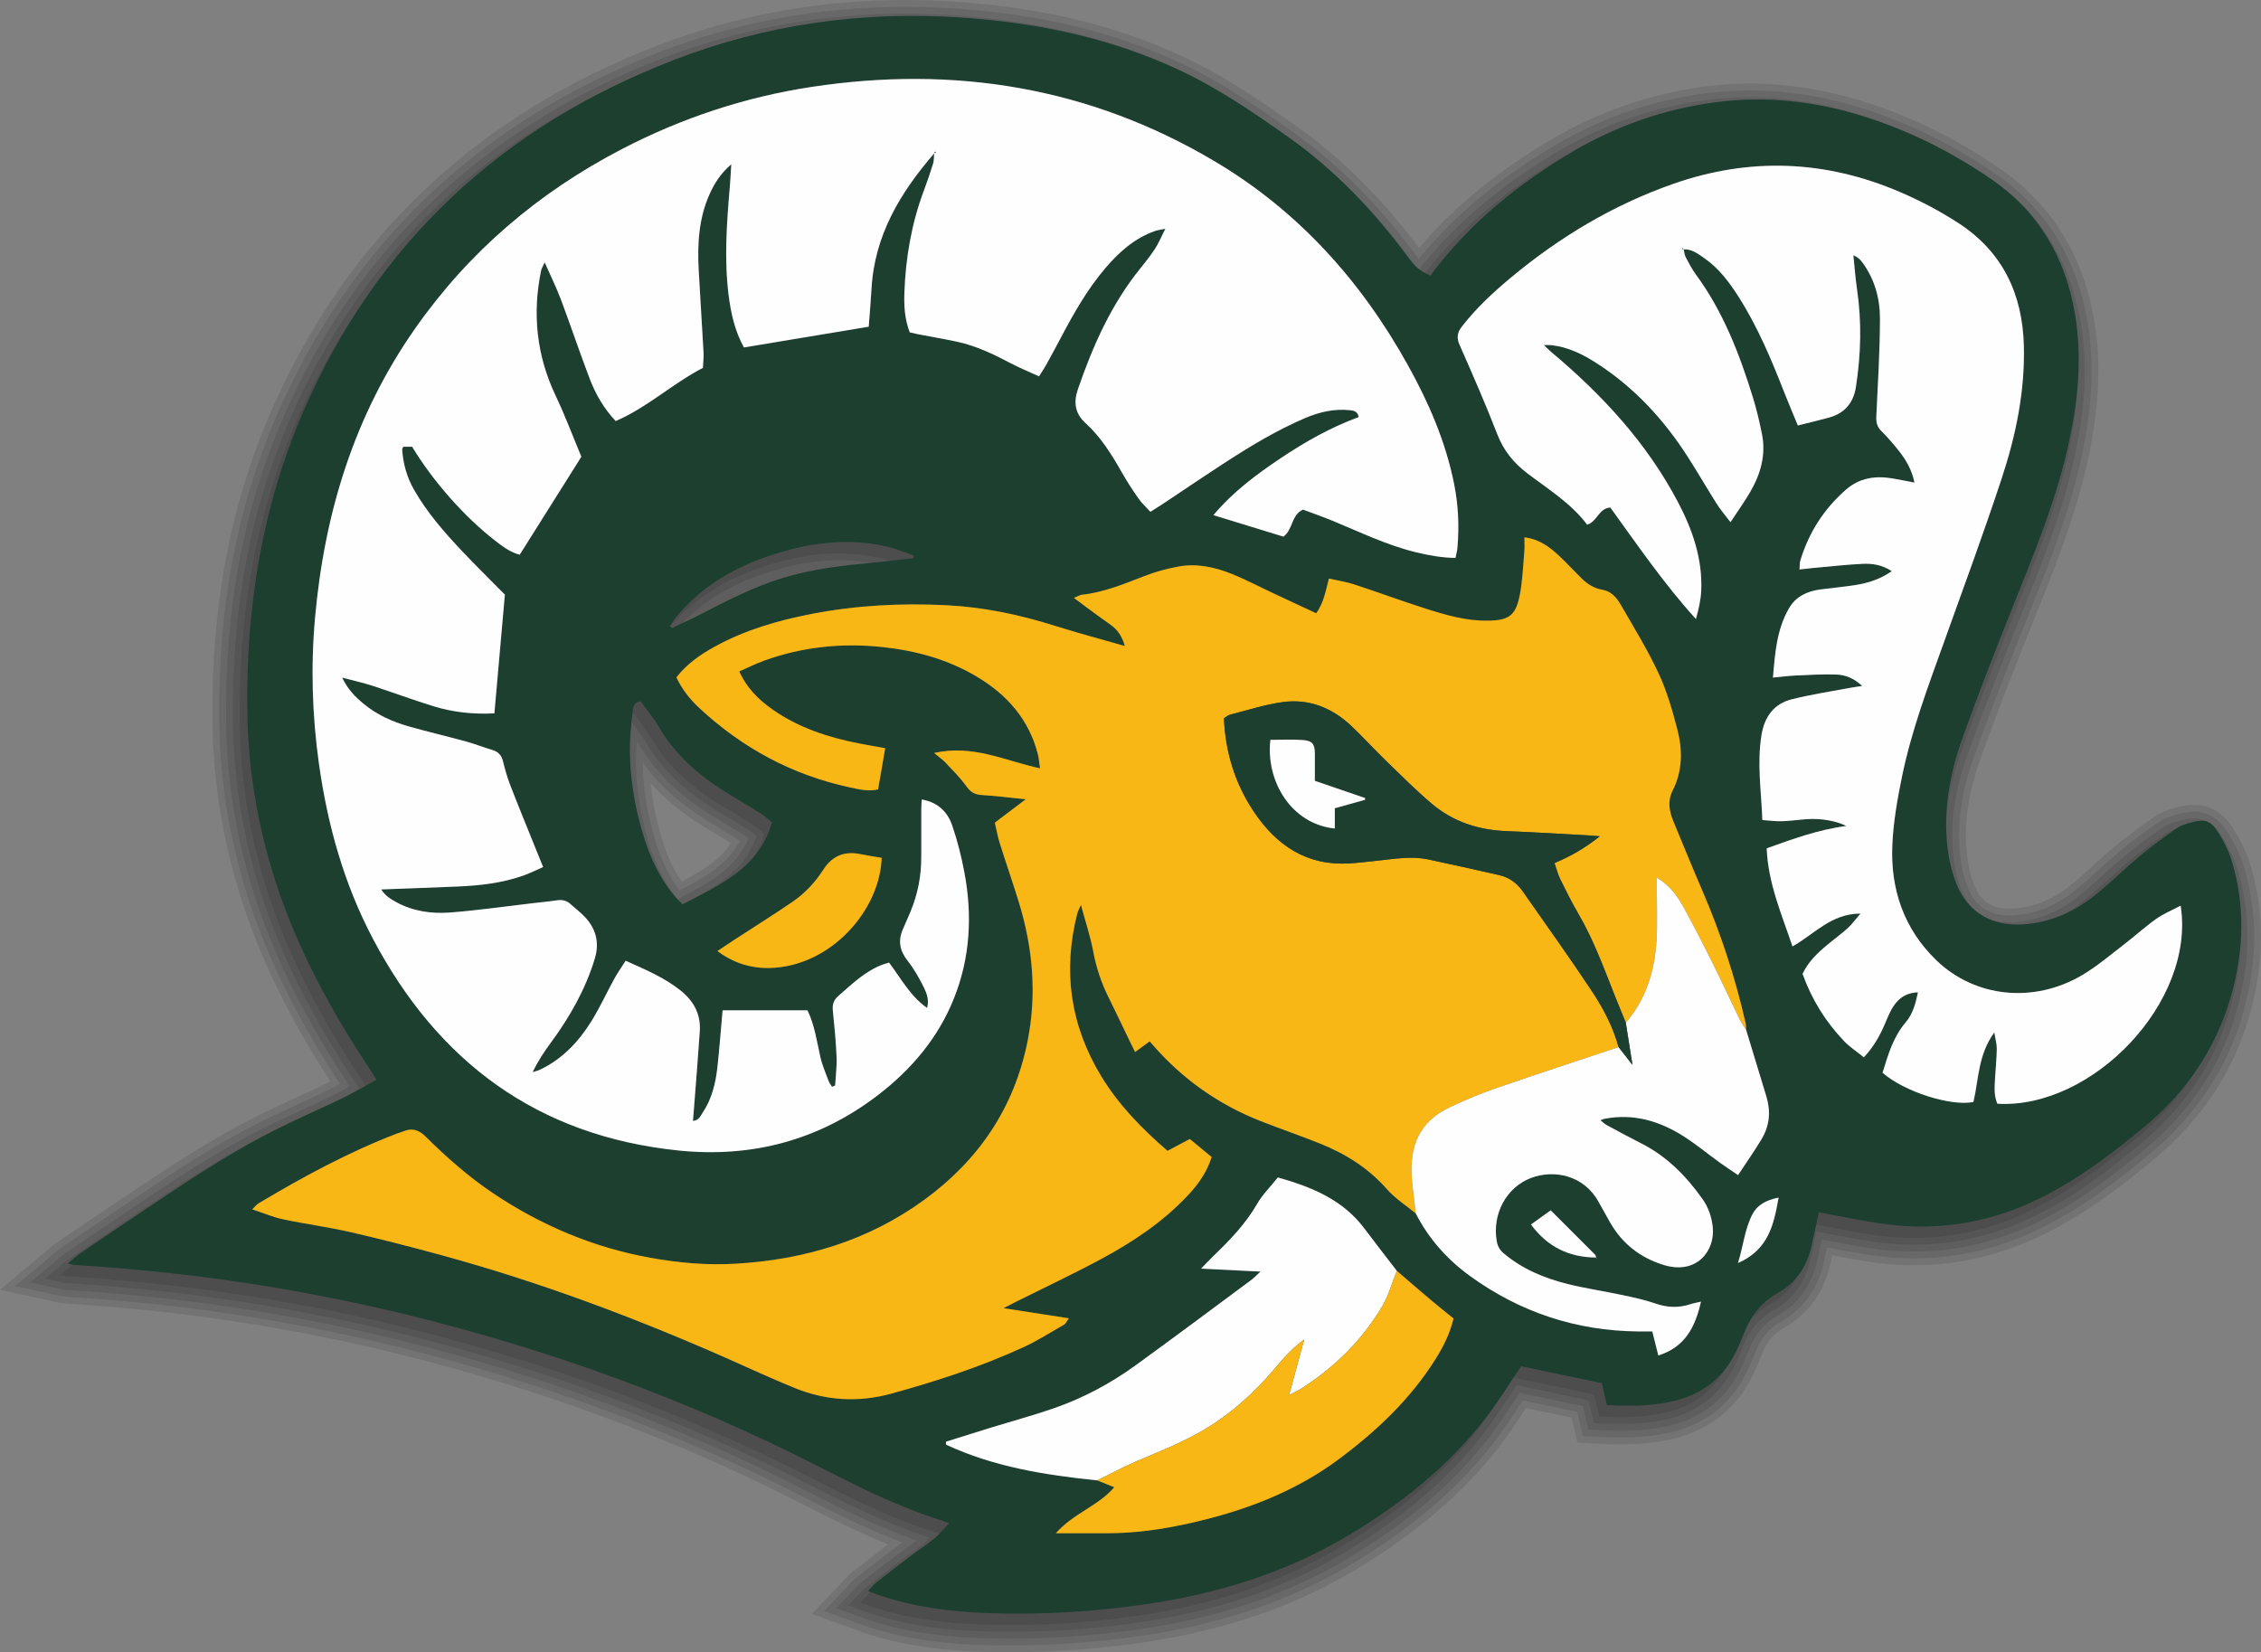 <?xml version="1.0" encoding="utf-8"?>
<!-- Generator: Adobe Illustrator 16.0.0, SVG Export Plug-In . SVG Version: 6.00 Build 0)  -->
<!DOCTYPE svg PUBLIC "-//W3C//DTD SVG 1.1//EN" "http://www.w3.org/Graphics/SVG/1.1/DTD/svg11.dtd">
<svg version="1.1" xmlns="http://www.w3.org/2000/svg" xmlns:xlink="http://www.w3.org/1999/xlink" x="0px" y="0px"
	 width="596.888px" height="436.271px" viewBox="0 0 596.888 436.271" enable-background="new 0 0 596.888 436.271"
	 xml:space="preserve">
<rect x="0" y="0" width="596.888" height="436.271" fill="#808080" stroke="none"/>
<g id="Layer_1">
	<path opacity="0.1" fill-rule="evenodd" clip-rule="evenodd" d="M266.825,436.271c-2.894,0-5.81-0.054-8.667-0.161
		c-11.663-0.438-21.228-2.022-30.103-4.984c-0.685-0.23-1.356-0.478-2.181-0.785l-11.537-4.226l7.619-7.955
		c0.195-0.204,0.377-0.406,0.551-0.598c0.758-0.844,1.507-1.678,2.52-2.478c2.724-2.154,5.654-4.414,9.223-7.11
		c0.084-0.063,0.168-0.127,0.252-0.19c-8.044-3.228-15.656-7.042-23.37-10.987c-33.142-16.952-69.186-30.27-107.13-39.586
		c-15.563-3.82-31.84-6.923-48.38-9.223c-12.052-1.676-24.724-2.929-38.74-3.831c-0.803-0.052-1.406-0.198-1.892-0.316
		c-0.226-0.054-0.398-0.096-0.621-0.144L0,340.561l11.277-9.425c0.349-0.292,0.669-0.572,0.973-0.838
		c0.833-0.732,1.778-1.563,2.862-2.301c6.972-4.733,13.864-9.358,20.327-13.689c10.161-6.811,21.063-13.949,32.795-19.794
		c3.243-1.616,6.51-3.118,9.668-4.569c2.562-1.177,5.163-2.373,7.699-3.604c0.491-0.238,1.01-0.501,1.577-0.8
		c-10.727-16.696-18.087-31.679-23.108-47.014c-5.081-15.524-7.767-31.524-7.981-47.556c-0.413-30.426,4.594-57.239,15.305-81.972
		c19.85-45.843,54.201-78.461,102.099-96.95C194.201,4.053,216.201,0,238.88,0c4.135,0,8.36,0.135,12.558,0.403
		c23.082,1.473,42.934,6.206,60.689,14.47c10.992,5.117,20.827,11.854,29.958,18.316c11.994,8.488,22.646,19.051,32.538,32.267
		c9.222-10.843,20.723-20.255,35.089-28.725c12.312-7.259,25.763-11.913,39.98-13.835c4.061-0.55,8.203-0.828,12.314-0.828
		c9.764,0,19.784,1.577,29.783,4.688c12.583,3.915,24.744,9.884,36.144,17.743c13.568,9.353,21.95,22.816,24.912,40.013
		c2.01,11.65,1.328,24.064-2.145,39.067c-3.17,13.685-8.359,26.621-13.378,39.13l-1.09,2.717
		c-4.191,10.471-9.07,22.835-13.467,35.141c-3.272,9.153-4.409,17.466-3.478,25.417c0.34,2.908,1.029,5.669,1.994,7.986
		c1.674,4.018,4.68,5.972,9.189,5.972c0.303,0,0.609-0.01,0.919-0.029c5.628-0.337,10.763-2.48,15.699-6.552
		c1.855-1.529,3.72-3.219,5.522-4.854c1.846-1.673,3.751-3.401,5.745-5.061c3.493-2.906,7.063-5.474,10.094-7.603
		c2.043-1.434,4.184-2.096,6.03-2.604c1.81-0.498,3.308-0.73,4.716-0.73c6.406,0,9.485,4.862,10.496,6.46
		c1.909,3.016,3.326,5.98,4.215,8.809c4.029,12.808,3.971,26.52-0.176,40.753c-4.237,14.543-12.587,27.108-24.817,37.348
		c-7.757,6.497-17.207,13.907-28.483,19.613c-11.239,5.691-23.074,8.577-35.175,8.577c-3.443,0-6.957-0.234-10.443-0.698
		c-3.777-0.501-7.489-1.192-11.097-1.888c-0.182,0.824-0.368,1.651-0.559,2.477c-1.739,7.474-5.856,13.082-12.238,16.668
		c-2.693,1.515-4.607,3.844-5.852,7.119c-0.66,1.742-1.437,3.522-2.373,5.444c-4.649,9.543-12.662,15.366-23.815,17.306
		c-3.407,0.592-7.023,0.88-11.055,0.88c-1.844,0-3.809-0.058-6.007-0.179l-5.397-0.297l-1.527-6.58l-12.037-2.527l-0.31,0.469
		c-2.186,3.319-4.242,6.442-6.638,9.549c-9.526,12.356-21.975,23.044-38.056,32.674c-16.514,9.887-35.141,16.209-56.946,19.326
		C289.503,435.444,278.035,436.271,266.825,436.271z M171.763,206.806c0.351,3.697,1.034,7.486,2.063,11.46
		c1.577,6.087,3.536,10.748,6.117,14.518c5.646-2.978,10.233-5.81,12.982-10.189c-0.945-0.577-1.896-1.147-2.847-1.718
		c-1.52-0.911-2.984-1.791-4.438-2.695C180.114,214.742,175.533,210.991,171.763,206.806z"/>
	<path opacity="0.1" fill-rule="evenodd" clip-rule="evenodd" d="M266.825,434.471c-2.866,0-5.76-0.054-8.6-0.16
		c-11.487-0.432-20.893-1.986-29.6-4.893c-0.665-0.223-1.32-0.465-2.124-0.764l-8.96-3.282l5.715-5.967
		c0.223-0.233,0.428-0.461,0.624-0.678c0.693-0.772,1.371-1.526,2.263-2.231c2.712-2.145,5.633-4.397,9.191-7.086
		c0.832-0.63,1.687-1.236,2.541-1.843c0.123-0.087,0.245-0.174,0.367-0.26c-9.057-3.407-17.616-7.675-26.292-12.113
		c-33.265-17.015-69.439-30.382-107.521-39.731c-15.622-3.834-31.96-6.949-48.561-9.258c-12.097-1.682-24.812-2.939-38.873-3.844
		c-0.646-0.042-1.146-0.163-1.585-0.27c-0.206-0.049-0.403-0.097-0.664-0.153l-10.774-2.352l8.458-7.069
		c0.36-0.301,0.691-0.591,1.005-0.866c0.833-0.732,1.7-1.493,2.688-2.166c7-4.753,13.875-9.365,20.316-13.682
		c10.112-6.778,20.959-13.88,32.596-19.679c3.233-1.611,6.502-3.113,9.662-4.565c2.535-1.165,5.152-2.368,7.688-3.599
		c1.107-0.537,2.226-1.135,3.359-1.764c-11.209-17.212-18.842-32.581-23.966-48.23c-5.023-15.348-7.68-31.168-7.893-47.02
		c-0.409-30.168,4.549-56.739,15.156-81.233C92.696,64.33,126.71,32.035,174.141,13.727C194.643,5.813,216.424,1.8,238.88,1.8
		c4.096,0,8.282,0.134,12.443,0.399c22.855,1.458,42.495,6.138,60.044,14.305c10.855,5.053,20.613,11.739,29.678,18.154
		c12.101,8.564,22.824,19.275,32.784,32.746c0.273,0.37,0.51,0.684,0.72,0.952c9.321-11.418,21.145-21.271,36.077-30.075
		c12.103-7.135,25.327-11.712,39.308-13.602c3.982-0.539,8.044-0.812,12.073-0.812c9.583,0,19.423,1.55,29.248,4.606
		c12.41,3.86,24.407,9.75,35.657,17.506c13.154,9.068,21.283,22.134,24.16,38.837c1.968,11.408,1.292,23.596-2.125,38.356
		c-3.14,13.554-8.306,26.429-13.301,38.88l-1.084,2.703c-4.197,10.485-9.083,22.868-13.491,35.205
		c-3.367,9.419-4.535,18-3.57,26.232c0.359,3.072,1.093,6,2.12,8.468c1.957,4.698,5.607,7.08,10.852,7.08
		c0.339,0,0.683-0.011,1.03-0.032c6.019-0.36,11.492-2.637,16.733-6.959c1.886-1.554,3.767-3.26,5.586-4.91
		c1.837-1.666,3.722-3.375,5.688-5.01c3.446-2.868,6.978-5.407,9.977-7.513c1.808-1.269,3.773-1.874,5.474-2.342
		c1.649-0.454,2.997-0.666,4.238-0.666c4.855,0,7.447,3.209,8.976,5.623c1.823,2.881,3.176,5.703,4.018,8.385
		c3.922,12.465,3.858,25.826-0.187,39.71c-4.135,14.193-12.291,26.464-24.244,36.471c-7.679,6.431-17.028,13.764-28.141,19.387
		c-10.986,5.563-22.548,8.383-34.362,8.383c-3.364,0-6.798-0.229-10.206-0.682c-4.223-0.56-8.391-1.367-12.421-2.147l-0.298-0.058
		c-0.298,1.38-0.605,2.779-0.928,4.173c-1.619,6.958-5.442,12.175-11.366,15.504c-3.077,1.731-5.253,4.364-6.652,8.049
		c-0.64,1.687-1.395,3.419-2.309,5.295c-4.382,8.994-11.953,14.485-22.506,16.321c-3.307,0.575-6.821,0.854-10.746,0.854
		c-1.81,0-3.742-0.058-5.908-0.176l-4.048-0.223l-1.481-6.383l-14.36-3.015c-0.304,0.46-0.983,1.492-0.983,1.492
		c-2.16,3.28-4.203,6.382-6.561,9.441c-9.386,12.174-21.67,22.716-37.555,32.228c-16.305,9.762-34.713,16.006-56.276,19.088
		C289.33,433.651,277.949,434.471,266.825,434.471z M169.684,201.373c0.038,5.566,0.832,11.288,2.399,17.344
		c1.807,6.976,4.143,12.217,7.313,16.383c6.672-3.459,12.847-6.925,15.943-13.131c-1.433-0.894-2.883-1.765-4.334-2.636
		c-1.512-0.906-2.969-1.781-4.414-2.68C179.438,212.201,173.869,207.173,169.684,201.373z"/>
	<path opacity="0.1" fill-rule="evenodd" clip-rule="evenodd" d="M266.825,432.671c-2.835,0-5.705-0.053-8.532-0.159
		c-11.31-0.425-20.556-1.95-29.097-4.801c-0.646-0.216-1.284-0.453-2.066-0.744l-6.384-2.338l3.811-3.979
		c0.249-0.261,0.477-0.514,0.693-0.754c0.635-0.707,1.235-1.376,2.01-1.988c2.682-2.122,5.592-4.366,9.16-7.063
		c0.818-0.619,1.657-1.215,2.497-1.81c1.087-0.771,2.121-1.504,3.091-2.278c-10.077-3.511-19.592-8.232-29.237-13.166
		c-33.389-17.078-69.695-30.495-107.911-39.877c-15.682-3.849-32.081-6.976-48.741-9.292c-12.139-1.688-24.898-2.95-39.006-3.858
		c-0.49-0.032-0.872-0.125-1.276-0.223c-0.222-0.053-0.432-0.104-0.707-0.163l-7.182-1.568l5.639-4.713
		c0.399-0.334,0.763-0.653,1.107-0.955c0.769-0.675,1.553-1.363,2.443-1.969c6.972-4.733,13.854-9.352,20.307-13.676
		c10.064-6.746,20.856-13.813,32.396-19.563c3.195-1.591,6.457-3.091,9.611-4.541c2.541-1.168,5.168-2.375,7.723-3.615
		c1.701-0.826,3.379-1.764,5.136-2.757c-11.7-17.734-19.587-33.441-24.817-49.416c-4.967-15.173-7.593-30.813-7.804-46.484
		c-0.405-29.909,4.504-56.238,15.008-80.493c19.453-44.924,53.13-76.895,100.093-95.022C195.084,7.572,216.647,3.6,238.88,3.6
		c4.059,0,8.207,0.133,12.329,0.396c22.627,1.444,42.057,6.069,59.398,14.141c10.719,4.99,20.4,11.624,29.397,17.991
		c11.941,8.452,22.532,19.033,32.377,32.347c1.013,1.371,1.622,2.104,2.27,2.633c9.373-11.935,21.456-22.177,36.889-31.276
		c11.896-7.014,24.895-11.511,38.635-13.369c3.904-0.528,7.886-0.796,11.832-0.796c9.4,0,19.062,1.522,28.713,4.525
		c12.236,3.806,24.07,9.617,35.171,17.27c12.74,8.782,20.616,21.453,23.408,37.661c1.925,11.164,1.256,23.125-2.105,37.644
		c-3.109,13.424-8.251,26.237-13.223,38.629l-1.079,2.69c-4.202,10.497-9.095,22.897-13.516,35.27
		c-3.462,9.686-4.66,18.533-3.663,27.047c0.379,3.237,1.156,6.332,2.247,8.951c2.23,5.356,6.557,8.188,12.513,8.188
		c0.375,0,0.755-0.012,1.14-0.035c6.411-0.384,12.224-2.794,17.77-7.368c1.923-1.585,3.824-3.31,5.664-4.978
		c1.827-1.657,3.688-3.344,5.615-4.947c3.402-2.831,6.894-5.341,9.859-7.424c1.572-1.104,3.362-1.652,4.917-2.08
		c1.49-0.41,2.686-0.601,3.761-0.601c3.922,0,6.044,2.557,7.454,4.786c1.74,2.749,3.026,5.428,3.822,7.962
		c3.813,12.12,3.746,25.13-0.198,38.668c-4.032,13.844-11.996,25.82-23.671,35.594c-7.601,6.365-16.847,13.62-27.798,19.162
		c-10.732,5.434-22.021,8.189-33.55,8.189c-3.284,0-6.638-0.224-9.969-0.667c-4.175-0.554-8.32-1.356-12.328-2.132
		c0,0-1.395-0.27-2.02-0.389c-0.409,1.922-0.834,3.899-1.29,5.868c-1.499,6.445-5.029,11.27-10.494,14.342
		c-3.461,1.946-5.898,4.883-7.453,8.979c-0.622,1.64-1.356,3.323-2.244,5.146c-4.114,8.445-11.246,13.604-21.196,15.335
		c-3.203,0.557-6.617,0.827-10.438,0.827c-1.773,0-3.674-0.057-5.81-0.174l-2.698-0.148l-1.436-6.185l-16.68-3.502
		c-0.539,0.81-1.068,1.614-1.593,2.412l-0.065,0.099c-2.146,3.259-4.175,6.338-6.486,9.336
		c-9.245,11.992-21.365,22.388-37.054,31.783c-16.096,9.637-34.285,15.803-55.606,18.851
		C289.159,431.857,277.863,432.671,266.825,432.671z M168.11,195.61c-0.648,7.535,0.088,15.278,2.23,23.558
		c1.998,7.718,4.645,13.411,8.328,17.917c0.079,0.096,0.162,0.193,0.248,0.289c7.917-4.084,15.411-7.957,18.679-16.034
		c-0.265-0.214-0.52-0.405-0.761-0.558c-1.618-1.021-3.261-2.006-4.904-2.993c-1.503-0.901-2.952-1.771-4.389-2.665
		c-8.476-5.274-14.649-11.362-18.874-18.613C168.492,196.21,168.306,195.91,168.11,195.61z"/>
	<path opacity="0.1" fill-rule="evenodd" clip-rule="evenodd" d="M266.825,430.872c-2.813,0-5.661-0.053-8.465-0.158
		c-11.134-0.418-20.22-1.915-28.594-4.71c-0.628-0.21-1.249-0.44-2.01-0.723l-3.807-1.395l1.906-1.99
		c0.285-0.298,0.542-0.585,0.786-0.856c0.556-0.619,1.081-1.203,1.733-1.719c2.659-2.104,5.56-4.341,9.129-7.039
		c0.805-0.608,1.629-1.193,2.453-1.778c1.282-0.909,2.493-1.768,3.64-2.719c0.618-0.512,1.203-1.127,1.801-1.79
		c-10.993-3.535-21.323-8.643-31.809-14.006c-33.513-17.142-69.95-30.607-108.302-40.022c-15.74-3.864-32.2-7.002-48.922-9.327
		c-12.188-1.695-24.989-2.961-39.139-3.872c-0.332-0.021-0.599-0.086-0.967-0.175c-0.188-0.045-0.426-0.103-0.75-0.173l-3.59-0.784
		l2.819-2.356c0.416-0.348,0.794-0.68,1.151-0.994c0.75-0.658,1.459-1.28,2.257-1.823c6.895-4.681,13.807-9.319,20.297-13.669
		c10.018-6.714,20.756-13.746,32.197-19.447c3.163-1.576,6.415-3.071,9.561-4.517c2.554-1.174,5.194-2.388,7.757-3.631
		c1.918-0.931,3.783-1.987,5.757-3.105c0.378-0.214,0.759-0.43,1.143-0.646c-0.323-0.508-0.615-0.963-0.913-1.414
		c-11.683-17.68-19.545-33.31-24.743-49.188c-4.91-15-7.506-30.459-7.715-45.949c-0.401-29.649,4.459-55.736,14.859-79.753
		c19.255-44.465,52.594-76.111,99.09-94.058C195.525,9.331,216.87,5.399,238.88,5.399c4.024,0,8.134,0.132,12.215,0.393
		c22.4,1.429,41.618,6.001,58.753,13.976c10.582,4.926,20.187,11.508,29.117,17.829c11.784,8.34,22.241,18.791,31.97,31.948
		c1.68,2.272,2.462,3.089,4.14,3.958c9.364-12.304,21.607-22.822,37.38-32.121c11.688-6.891,24.459-11.31,37.962-13.135
		c3.826-0.518,7.726-0.78,11.591-0.78c9.219,0,18.699,1.495,28.178,4.444c12.063,3.752,23.732,9.482,34.685,17.033
		c12.327,8.498,19.949,20.772,22.656,36.484c1.883,10.92,1.22,22.656-2.086,36.932c-3.077,13.285-8.192,26.035-13.14,38.365
		l-1.079,2.691c-4.208,10.512-9.107,22.93-13.54,35.333c-3.557,9.953-4.785,19.067-3.756,27.862
		c0.398,3.399,1.219,6.661,2.373,9.433c2.496,5.994,7.53,9.295,14.175,9.295c0.411,0,0.827-0.013,1.248-0.038
		c6.804-0.408,12.956-2.952,18.807-7.776c1.949-1.607,3.87-3.349,5.728-5.033c1.795-1.627,3.65-3.31,5.558-4.896
		c3.356-2.793,6.809-5.275,9.742-7.334c1.336-0.938,2.951-1.43,4.36-1.817c1.331-0.366,2.374-0.537,3.283-0.537
		c3.018,0,4.635,1.897,5.933,3.948c1.656,2.616,2.877,5.153,3.627,7.539c3.704,11.777,3.633,24.436-0.21,37.625
		c-3.931,13.496-11.702,25.176-23.098,34.718c-7.523,6.3-16.67,13.477-27.455,18.936c-10.479,5.306-21.495,7.996-32.737,7.996
		c-0.001,0,0,0-0.001,0c-3.202,0-6.477-0.219-9.73-0.651c-4.117-0.546-8.238-1.344-12.224-2.115
		c-1.253-0.242-2.504-0.484-3.756-0.719c-0.072,0.34-0.146,0.683-0.219,1.027c-0.452,2.129-0.922,4.335-1.431,6.531
		c-1.379,5.931-4.616,10.365-9.622,13.179c-3.844,2.161-6.544,5.402-8.254,9.91c-0.604,1.59-1.316,3.224-2.18,4.997
		c-3.847,7.895-10.537,12.723-19.887,14.349c-3.102,0.539-6.415,0.801-10.129,0.801c-1.742,0-3.61-0.056-5.711-0.171l-1.349-0.074
		l-1.39-5.988l-18.994-3.988c-0.793,1.18-1.562,2.348-2.321,3.502c-2.135,3.241-4.15,6.302-6.429,9.257
		c-9.105,11.811-21.063,22.062-36.553,31.337c-15.887,9.512-33.856,15.601-54.937,18.614
		C288.989,430.063,277.78,430.872,266.825,430.872z M166.826,191.039c-0.021,0.235-0.045,0.467-0.077,0.691
		c-1.305,8.918-0.699,18.042,1.85,27.889c2.065,7.978,4.822,13.89,8.677,18.604c0.382,0.466,0.814,0.908,1.273,1.366
		c0.389-0.201,0.777-0.401,1.166-0.602c8.613-4.443,16.766-8.648,20.007-18.205c-0.031-0.027-0.063-0.055-0.095-0.082
		c-0.631-0.545-1.227-1.059-1.831-1.441c-1.647-1.039-3.319-2.042-4.991-3.045c-1.442-0.865-2.884-1.73-4.312-2.619
		c-8.22-5.115-14.196-11-18.271-17.991c-0.885-1.516-1.999-2.979-3.076-4.394c-0.1-0.131-0.199-0.263-0.299-0.394
		C166.841,190.885,166.834,190.959,166.826,191.039z M221.385,147.902c-4.526,0-9.335,0.655-14.292,1.947
		c-11.528,3.004-20.416,7.862-27.069,14.809c0.922-0.442,1.84-0.895,2.736-1.361c7.354-3.82,14.032-7.163,21.286-9.39
		c8.095-2.486,16.306-3.395,24.706-4.179c1.308-0.122,2.629-0.263,3.943-0.41c-0.09-0.024-0.181-0.047-0.271-0.07
		C228.87,148.355,225.156,147.902,221.385,147.902z"/>
	<path opacity="0.1" fill-rule="evenodd" clip-rule="evenodd" d="M587.041,229.937c-0.783-2.491-2.029-4.902-3.432-7.117
		c-2.01-3.176-3.575-3.64-7.217-2.639c-1.316,0.362-2.708,0.787-3.804,1.555c-3.285,2.306-6.541,4.679-9.625,7.245
		c-3.853,3.206-7.426,6.748-11.291,9.935c-5.749,4.74-12.28,7.73-19.845,8.184c-7.849,0.47-14.171-3.108-17.191-10.362
		c-1.299-3.119-2.105-6.551-2.5-9.916c-1.152-9.847,0.553-19.454,3.849-28.677c4.251-11.896,8.868-23.666,13.564-35.396
		c5.356-13.381,10.871-26.698,14.136-40.793c2.767-11.947,4.174-23.995,2.066-36.22c-2.535-14.714-9.52-26.771-21.904-35.308
		c-10.546-7.27-21.928-12.979-34.198-16.796c-12.736-3.963-25.736-5.392-38.992-3.6c-13.28,1.795-25.777,6.115-37.289,12.902
		c-14.567,8.588-27.579,19.086-37.737,32.827c-2.962-1.323-3.905-2.117-6.144-5.145c-8.942-12.094-19.232-22.822-31.563-31.549
		c-9.228-6.53-18.55-12.877-28.837-17.666c-18.426-8.576-38.003-12.529-58.107-13.812c-25.714-1.641-50.812,1.88-74.895,11.176
		c-45.436,17.538-78.646,48.2-98.087,93.094c-10.893,25.154-15.081,51.68-14.711,79.014c0.21,15.547,2.795,30.655,7.626,45.413
		c5.726,17.492,14.434,33.471,24.534,48.756c0.583,0.883,1.143,1.78,1.956,3.048c-3.027,1.665-5.778,3.33-8.658,4.728
		c-5.733,2.783-11.598,5.298-17.301,8.14c-11.185,5.573-21.635,12.385-31.998,19.331c-6.771,4.539-13.541,9.083-20.287,13.663
		c-1.063,0.722-1.99,1.643-3.266,2.709c0.877,0.191,1.16,0.292,1.448,0.311c13.135,0.845,26.228,2.071,39.271,3.885
		c16.529,2.298,32.897,5.384,49.103,9.362c37.754,9.269,74.055,22.451,108.692,40.168c10.473,5.357,21.017,10.594,32.293,14.135
		c0.607,0.191,1.188,0.462,1.813,0.708c-1.347,1.429-2.433,2.834-3.768,3.941c-1.961,1.626-4.121,3.009-6.157,4.548
		c-3.055,2.309-6.095,4.638-9.098,7.015c-0.794,0.628-1.428,1.459-2.336,2.408c1.365,0.499,2.266,0.85,3.181,1.156
		c9.116,3.043,18.551,4.261,28.091,4.619c13.879,0.52,27.688-0.259,41.461-2.228c19.264-2.753,37.492-8.333,54.267-18.376
		c13.783-8.253,26.195-18.107,36.052-30.892c3.283-4.258,6.101-8.876,9.362-13.67c6.939,1.457,14.186,2.979,21.302,4.473
		c0.5,2.156,0.926,3.997,1.343,5.79c5.474,0.301,10.47,0.257,15.433-0.605c8.348-1.452,14.786-5.583,18.577-13.363
		c0.771-1.584,1.489-3.201,2.115-4.848c1.771-4.668,4.648-8.364,9.055-10.84c4.732-2.661,7.534-6.786,8.75-12.017
		c0.729-3.145,1.376-6.31,2.011-9.239c5.853,1.058,11.696,2.352,17.608,3.137c14.52,1.926,28.345-0.547,41.42-7.167
		c9.888-5.004,18.659-11.631,27.112-18.709c10.825-9.064,18.564-20.245,22.524-33.841
		C590.355,254.383,590.875,242.128,587.041,229.937z M206.639,148.108c8.668-2.259,17.441-2.813,26.225-0.605
		c2.159,0.543,4.23,1.438,6.342,2.172c-0.014,0.237-0.027,0.475-0.04,0.712c-3.415,0.382-6.825,0.815-10.246,1.134
		c-8.218,0.767-16.401,1.668-24.345,4.107c-7.369,2.263-14.183,5.734-20.984,9.267c-2.681,1.393-5.447,2.622-8.174,3.925
		c-0.183-0.188-0.365-0.375-0.548-0.563c0.594-0.849,1.126-1.749,1.789-2.539C184.563,156.301,195.006,151.14,206.639,148.108z
		 M189.444,212.067c3.086,1.92,6.239,3.732,9.313,5.67c1.058,0.668,1.968,1.569,3.04,2.44
		c-3.459,12.031-13.671,16.427-23.592,21.619c-0.755-0.785-1.604-1.556-2.323-2.435c-4.632-5.666-7.223-12.327-9.025-19.292
		c-2.432-9.394-3.302-18.937-1.889-28.602c0.188-1.283-0.04-2.873,2.127-3.332c1.531,2.124,3.316,4.221,4.683,6.563
		C176.1,202.113,182.264,207.599,189.444,212.067z"/>
</g>
<g id="Layer_1_copy">
	<g>
		<g>
			<path fill-rule="evenodd" clip-rule="evenodd" fill="#1C3F30" d="M480.154,320.098c-0.635,2.929-1.281,6.094-2.011,9.239
				c-1.216,5.231-4.018,9.356-8.75,12.017c-4.406,2.477-7.284,6.172-9.055,10.84c-0.626,1.646-1.345,3.264-2.115,4.848
				c-3.791,7.781-10.229,11.911-18.577,13.363c-4.963,0.862-9.959,0.906-15.433,0.605c-0.417-1.793-0.843-3.634-1.343-5.79
				c-7.116-1.494-14.362-3.016-21.302-4.473c-3.262,4.794-6.079,9.412-9.362,13.67c-9.856,12.785-22.269,22.639-36.052,30.892
				c-16.774,10.044-35.003,15.623-54.267,18.376c-13.773,1.969-27.582,2.748-41.461,2.228c-9.54-0.358-18.975-1.575-28.091-4.619
				c-0.915-0.306-1.815-0.657-3.181-1.156c0.908-0.949,1.542-1.78,2.336-2.408c3.003-2.376,6.043-4.706,9.098-7.015
				c2.036-1.539,4.196-2.921,6.157-4.548c1.335-1.106,2.421-2.512,3.768-3.941c-0.624-0.246-1.205-0.517-1.813-0.708
				c-11.276-3.541-21.82-8.778-32.293-14.135c-34.638-17.717-70.938-30.899-108.692-40.168c-16.205-3.978-32.573-7.063-49.103-9.362
				c-13.044-1.814-26.137-3.04-39.271-3.885c-0.288-0.019-0.571-0.12-1.448-0.311c1.275-1.066,2.203-1.987,3.266-2.709
				c6.746-4.58,13.516-9.124,20.287-13.663c10.363-6.945,20.813-13.758,31.998-19.331c5.703-2.842,11.567-5.357,17.301-8.14
				c2.88-1.398,5.631-3.063,8.658-4.728c-0.813-1.268-1.373-2.165-1.956-3.048c-10.101-15.285-18.809-31.265-24.534-48.756
				c-4.831-14.758-7.416-29.866-7.626-45.413c-0.37-27.334,3.818-53.859,14.711-79.014c19.441-44.894,52.651-75.556,98.087-93.094
				c24.083-9.296,49.181-12.817,74.895-11.176c20.104,1.283,39.682,5.235,58.107,13.812c10.287,4.789,19.609,11.136,28.837,17.666
				c12.33,8.727,22.62,19.455,31.563,31.549c2.238,3.028,3.182,3.822,6.144,5.145c10.158-13.741,23.17-24.239,37.737-32.827
				c11.512-6.787,24.009-11.107,37.289-12.902c13.256-1.792,26.256-0.363,38.992,3.6c12.271,3.816,23.652,9.526,34.198,16.796
				c12.385,8.538,19.369,20.594,21.904,35.308c2.107,12.226,0.7,24.273-2.066,36.22c-3.265,14.096-8.779,27.412-14.136,40.793
				c-4.696,11.73-9.313,23.501-13.564,35.396c-3.296,9.224-5.001,18.83-3.849,28.677c0.395,3.365,1.201,6.797,2.5,9.916
				c3.021,7.254,9.343,10.833,17.191,10.362c7.564-0.454,14.096-3.444,19.845-8.184c3.865-3.187,7.438-6.729,11.291-9.935
				c3.084-2.566,6.34-4.939,9.625-7.245c1.096-0.769,2.487-1.193,3.804-1.555c3.642-1.001,5.207-0.537,7.217,2.639
				c1.402,2.214,2.648,4.625,3.432,7.117c3.834,12.191,3.314,24.446-0.222,36.582c-3.96,13.597-11.699,24.777-22.524,33.841
				c-8.453,7.078-17.225,13.705-27.112,18.709c-13.075,6.619-26.9,9.093-41.42,7.167
				C491.851,322.45,486.007,321.156,480.154,320.098z M421.422,332.047c0.022,0.079,0.03,0.167,0.074,0.231
				c0.024,0.034,0.11,0.026,0.169,0.036c-0.099-0.071-0.197-0.143-0.296-0.213c-0.074-0.259-0.069-0.597-0.236-0.764
				c-3.844-3.867-7.707-7.715-11.754-11.754c-1.629,1.168-3.423,2.456-5.22,3.745C408.535,329.218,414.133,332.006,421.422,332.047z
				 M289.646,390.889c1.421,0.57,2.842,1.14,4.515,1.811c-4.308,5.026-10.803,6.868-15.405,12.149c5.021,0,9.318,0.003,13.614,0
				c7.188-0.006,14.266-1,21.264-2.543c14.388-3.174,28.008-8.199,39.936-17.11c9.896-7.392,18.786-15.784,25.405-26.339
				c2.027-3.234,3.768-6.624,4.746-10.713c-1.997-1.625-4.061-3.257-6.071-4.951c-2.987-2.521-5.938-5.085-8.902-7.632
				c-2.863-3.733-5.757-7.445-8.583-11.206c-5.693-7.575-13.821-10.907-22.814-13.45c-1.927,2.417-4.065,4.524-5.51,7.031
				c-3.041,5.278-7.193,9.538-11.504,13.707c-1.039,1.004-2.021,2.068-3.26,3.34c5.232,0.26,10.163,0.503,15.688,0.778
				c-1.075,0.98-1.717,1.677-2.464,2.231c-10.174,7.539-20.312,15.129-30.565,22.559c-6.699,4.854-13.983,8.719-21.818,11.406
				c-5.365,1.841-10.852,3.328-16.277,4.995c-3.976,1.222-7.939,2.48-11.908,3.722c0.002,0.259,0.005,0.52,0.007,0.779
				C262.362,387.337,275.914,389.479,289.646,390.889z M444.41,65.835c2.234-0.12,3.879,1.194,5.554,2.359
				c3.788,2.633,6.503,6.253,8.947,10.075c5.099,7.975,8.727,16.662,12.161,25.439c1.098,2.806,2.288,5.574,3.551,8.635
				c2.908-0.731,5.563-1.348,8.188-2.071c4.114-1.133,6.477-3.838,7.135-8.077c1.336-8.602,1.566-17.203,0.292-25.837
				c-0.438-2.971-0.647-5.975-0.961-8.963c1.14,0.472,1.815,1.136,2.372,1.89c3.28,4.439,4.672,9.602,4.652,14.951
				c-0.03,8.537-0.55,17.074-0.959,25.606c-0.076,1.576,0.132,2.797,1.316,3.965c1.676,1.651,3.221,3.452,4.677,5.304
				c1.861,2.367,3.375,4.943,4.077,8.312c-2.123-0.403-3.922-0.768-5.729-1.082c-4.572-0.792-8.786-0.186-12.426,3.01
				c-5.763,5.06-9.723,11.262-11.96,18.573c-0.21,0.687-0.15,1.456-0.239,2.446c1.357-0.15,2.408-0.287,3.464-0.381
				c4.399-0.393,8.794-0.898,13.202-1.109c2.592-0.125,5.194,0.271,7.687,1.935c-3.035,2.12-6.189,3.12-9.486,3.647
				c-3.104,0.496-6.243,0.768-9.36,1.184c-3.47,0.462-6.466,1.827-8.285,4.976c-3.241,5.604-3.689,11.842-4.232,18.287
				c2.278-0.21,4.221-0.465,6.17-0.551c3.522-0.155,7.057-0.373,10.574-0.246c2.389,0.086,4.637,0.972,6.813,3.014
				c-1.448,0.225-2.398,0.344-3.337,0.523c-5.111,0.975-10.278,1.733-15.312,3.015c-4.632,1.179-7.109,4.549-7.907,9.285
				c-1.258,7.473-0.083,14.876,0.199,22.575c1.829,0.125,3.479,0.37,5.12,0.318c2.256-0.07,4.501-0.403,6.757-0.553
				c3.634-0.242,7.729,0.476,10.283,1.813c-7.442,0.953-14.217,3.473-21.012,5.896c0.372,9.249,3.924,17.33,6.808,25.903
				c5.79-3.248,10.185-8.663,17.953-8.674c-1.392,1.606-2.292,2.875-3.418,3.893c-1.748,1.58-3.673,2.963-5.482,4.477
				c-2.569,2.149-4.959,4.461-6.391,7.543c2.412,6.762,6.08,12.646,10.948,17.747c1.519,1.592,3.419,2.819,5.234,4.286
				c2.832-3.021,4.468-6.18,5.87-9.57c1.525-3.692,3.299-7.398,8.406-7.584c-0.609,2.971-1.364,5.741-3.219,7.913
				c-3.355,3.935-4.69,8.673-6.118,13.319c5.653,4.998,18.101,8.958,23.987,7.715c1.404-5.977,1.206-12.471,5.513-18.354
				c0.3,1.877,0.677,3.109,0.656,4.334c-0.042,2.551-0.311,5.098-0.453,7.648c-0.131,2.324-0.363,4.667,0.605,6.845
				c24.959,1.465,52.368-26.795,48.382-52.304c-2.27,1.21-4.553,2.142-6.508,3.534c-3.037,2.164-5.806,4.7-8.771,6.971
				c-3.508,2.687-6.912,5.584-10.695,7.825c-12.738,7.546-28.266,5.971-38.484-3.87c-8.587-8.27-12.155-18.727-11.659-30.415
				c0.262-6.142,1.354-12.298,2.604-18.338c2.51-12.126,6.885-23.702,11.054-35.331c5.16-14.391,10.455-28.74,15.239-43.257
				c3.729-11.31,6.139-22.934,5.824-34.99c-0.357-13.713-5.656-24.814-17.275-32.362c-4.829-3.137-10.007-5.862-15.298-8.142
				c-19.678-8.478-39.688-9.33-60.024-2.195c-15.872,5.569-30.002,14.062-42.864,24.777c-4.688,3.905-9.143,8.057-12.908,12.904
				c-1.216,1.565-1.422,2.933-0.585,4.833c3.438,7.804,6.872,15.621,9.943,23.573c1.67,4.323,4.324,7.574,7.932,10.322
				c5.528,4.212,11.525,7.885,15.808,13.572c2.646-0.843,3.077-4.358,6.104-4.538c7.215,9.974,14.191,20.163,22.597,29.446
				c0.716-2.567,1.295-5.04,1.4-7.534c0.357-8.395-2.319-16.074-6.149-23.354c-8.236-15.65-20.017-28.352-33.456-39.632
				c-0.567-0.476-1.083-1.013-1.931-1.812c0.948,0,1.434-0.044,1.909,0.007c4.516,0.48,8.449,2.465,12.178,4.876
				c9.825,6.357,17.569,14.769,23.86,24.559c2.654,4.13,5.103,8.392,7.729,12.541c0.97,1.533,2.179,2.915,3.591,4.774
				c1.971-3.008,3.743-5.462,5.25-8.069c2.725-4.712,4.145-9.773,3.043-15.245c-0.656-3.26-1.422-6.515-2.401-9.691
				c-3.542-11.475-7.85-22.606-15.04-32.403c-1.04-1.417-1.866-3.001-2.685-4.564c-0.331-0.633-0.374-1.418-0.548-2.134
				L444.41,65.835z M246.669,40.447l-0.049-0.061c-0.086,0.949-0.016,1.946-0.289,2.838c-0.745,2.434-1.586,4.842-2.477,7.228
				c-3.227,8.64-4.754,17.609-5.097,26.782c-0.131,3.516,0.072,7.056,1.42,10.521c0.783,0.177,1.532,0.367,2.29,0.513
				c3.468,0.67,6.956,1.25,10.405,2.008c4.93,1.085,9.438,3.251,13.879,5.594c2.396,1.264,4.918,2.29,7.554,3.5
				c0.774-1.244,1.378-2.122,1.89-3.05c1.374-2.492,2.729-4.995,4.056-7.512c3.305-6.266,6.816-12.403,11.409-17.838
				c3.654-4.326,7.793-8.052,13.259-9.983c0.671-0.237,1.397-0.315,2.736-0.605c-1.093,2.16-1.759,3.8-2.704,5.261
				c-1.172,1.81-2.526,3.51-3.884,5.19c-7.708,9.534-12.581,20.525-16.522,32.001c-1.158,3.374-0.752,6.357,2.007,8.86
				c4.061,3.685,6.899,8.274,9.583,12.991c1.357,2.386,2.854,4.703,4.43,6.952c0.878,1.254,2.048,2.303,3.14,3.501
				c1.122-0.71,2.04-1.267,2.935-1.86c5.73-3.806,11.421-7.675,17.195-11.417c6.596-4.273,13.334-8.307,20.581-11.42
				c3.853-1.655,7.804-2.587,12.038-2.125c1.175,0.128,1.984,0.437,2.239,1.817c-7.361,2.691-14.095,6.501-20.555,10.824
				c-6.408,4.289-12.572,8.858-17.803,15.062c6.471,1.986,12.541,3.85,18.48,5.672c2.6-1.917,1.999-5.699,5.176-7.135
				c2.487,0.936,5.172,1.866,7.794,2.946c7.263,2.993,14.348,6.455,22.032,8.318c3.409,0.827,6.852,1.453,10.43,1.491
				c0.206-1.055,0.425-1.816,0.495-2.591c0.513-5.71,0.252-11.381-0.879-17.011c-2.226-11.08-6.648-21.305-12.097-31.127
				c-12.45-22.45-29.077-40.976-51.313-54.12c-32.969-19.49-68.545-25.222-106.134-19.523c-17.59,2.667-34.315,8.208-50.122,16.418
				c-22.021,11.438-40.401,27.082-54.661,47.464c-16.018,22.894-23.875,48.623-26.355,76.185
				c-1.167,12.967-0.777,25.909,1.045,38.814c2.267,16.058,6.578,31.492,14.14,45.883c17.183,32.7,43.625,52.282,80.808,56.084
				c19.352,1.979,37.068-2.701,52.633-14.655c8.813-6.768,15.813-15.018,19.99-25.421c4.333-10.792,4.927-21.968,2.808-33.297
				c-0.789-4.221-1.849-8.431-3.245-12.488c-1.233-3.583-3.806-6.107-8.032-6.825c-0.046,1.021-0.113,1.878-0.116,2.736
				c-0.011,4.132-0.018,8.265-0.001,12.397c0.021,4.973-0.89,9.761-2.793,14.356c-0.676,1.629-1.402,3.238-2.097,4.859
				c-1.287,3.002-0.777,5.604,1.272,8.213c1.734,2.209,3.155,4.716,4.389,7.249c0.72,1.479,1.322,3.206,0.764,5.237
				c-4.522-3.205-6.956-7.901-10.039-11.979c-0.581,0.172-0.957,0.267-1.321,0.394c-4.787,1.666-8.303,5.142-12.014,8.364
				c-1.246,1.082-1.675,2.251-1.51,3.874c0.417,4.104,0.822,8.217,0.992,12.337c0.104,2.484-0.24,4.986-0.385,7.479
				c-0.274,0.116-0.548,0.231-0.822,0.346c-0.297-0.486-0.681-0.939-0.874-1.463c-0.775-2.096-1.69-4.168-2.188-6.333
				c-0.959-4.184-1.513-8.468-3.419-12.4c-7.543,0-14.967,0-22.408,0c-0.461,5.146-0.824,10.133-1.378,15.099
				c-0.47,4.22-1.473,8.324-3.875,11.923c-0.58,0.871-1.021,2.076-2.569,2.182c0.124-1.542,0.239-2.906,0.344-4.271
				c0.494-6.465,1.032-12.926,1.46-19.395c0.295-4.465-1.578-7.971-5.036-10.741c-4.272-3.422-9.237-5.506-14.538-7.888
				c-1.043,1.651-2.1,3.149-2.979,4.746c-2.032,3.695-3.791,7.553-6.003,11.134c-3.353,5.424-7.638,9.995-13.497,12.838
				c-0.646,0.314-1.369,0.472-2.057,0.703c1.335-2.848,2.947-5.3,4.691-7.655c5.062-6.832,9.205-14.136,11.697-22.309
				c1.292-4.241,0.32-7.971-2.729-11.13c-1.155-1.198-2.492-2.219-3.737-3.331c-1.029-0.92-2.19-1.152-3.553-0.945
				c-2.138,0.327-4.294,0.519-6.442,0.768c-7.221,0.839-14.426,1.886-21.668,2.444c-4.925,0.38-9.836-0.292-14.3-2.745
				c-1.409-0.774-2.818-1.594-3.955-3.34c7.02-0.267,13.583-0.497,20.144-0.772c5.915-0.25,11.773-0.909,17.395-2.894
				c1.711-0.604,3.342-1.438,5.209-2.255c-1.013-2.497-1.859-4.57-2.695-6.648c-2.009-4.997-4.062-9.978-5.996-15.004
				c-0.772-2.006-1.37-4.093-1.879-6.185c-0.388-1.598-1.192-2.582-2.789-3.053c-2.355-0.695-4.647-1.615-7.015-2.264
				c-5.027-1.376-10.109-2.552-15.121-3.978c-4.381-1.245-8.502-3.124-12.034-6.077c-2.073-1.733-3.991-3.621-5.525-6.803
				c3.106,0.824,5.582,1.361,7.98,2.141c5.422,1.762,10.766,3.771,16.215,5.44c5.094,1.56,10.353,2.138,15.996,1.86
				c0.936-10.601,1.857-21.046,2.767-31.353c-3.843-3.896-7.635-7.61-11.277-11.467c-4.729-5.007-9.26-10.194-12.702-16.214
				c-1.879-3.287-2.883-6.851-3.131-10.623c-0.016-0.25,0.21-0.515,0.314-0.75c0.831,0,1.599,0,2.314,0
				c5.464,9.048,13.722,18.427,21.794,24.709c2.003,1.559,4.024,3.122,6.604,3.807c5.351-8.507,10.661-16.948,16.275-25.873
				c-2.15-5.139-4.244-10.746-6.801-16.134c-5.034-10.615-6.181-21.599-3.831-33.025c0.102-0.494,0.404-0.947,0.947-2.167
				c1.618,3.666,3.102,6.637,4.261,9.729c2.616,6.974,4.976,14.045,7.631,21.003c1.539,4.033,3.673,7.785,6.865,11.172
				c8.388-3.622,15.048-9.937,23.021-14.042c0.066-1.504,0.23-2.782,0.161-4.046c-0.397-7.259-0.88-14.514-1.276-21.773
				c-0.378-6.922,0.004-13.75,2.933-20.195c1.292-2.846,2.956-5.425,5.662-7.739c-0.134,2.16-0.207,3.923-0.357,5.679
				c-0.82,9.604-1.549,19.21-0.342,28.835c0.6,4.777,1.625,9.442,4.04,13.845c11.081-1.842,22.066-3.668,32.948-5.478
				c0.262-3.541,0.553-6.767,0.732-9.999C230.854,62.12,237.698,50.793,246.669,40.447z M460.948,271.875
				c-0.036-0.586,0.007-1.189-0.122-1.753c-2.724-11.972-6.523-23.592-11.385-34.872c-2.638-6.12-5.162-12.29-7.707-18.451
				c-1.085-2.626-1.534-5.372-0.198-7.993c2.705-5.305,2.67-10.846,1.237-16.344c-1.304-5.004-2.756-10.06-4.938-14.722
				c-2.9-6.202-6.514-12.078-9.946-18.021c-1.078-1.866-2.509-3.606-4.863-3.997c-2.243-0.374-4.019-1.534-5.582-3.081
				c-1.958-1.937-3.824-3.969-5.83-5.853c-2.513-2.361-5.226-4.429-9.177-4.907c0,1.325,0.087,2.489-0.016,3.635
				c-0.35,3.904-0.468,7.861-1.228,11.688c-1.07,5.39-2.891,6.584-8.359,6.681c-5.702,0.101-11.085-1.472-16.416-3.167
				c-6.361-2.023-12.627-4.346-18.973-6.422c-2.093-0.686-4.304-1.009-6.622-1.535c-0.863,3.297-1.325,6.308-3.345,9.178
				c-3.71-1.729-7.343-3.418-10.972-5.117c-3.823-1.791-7.567-3.777-11.482-5.339c-4.401-1.756-9.055-2.759-13.809-1.91
				c-3.066,0.548-6.131,1.378-9.033,2.505c-5.406,2.101-10.747,4.328-16.585,4.963c-0.422,0.046-0.819,0.315-2.084,0.827
				c1.373,1.031,2.297,1.739,3.237,2.426c2.141,1.567,4.27,3.153,6.441,4.677c1.787,1.255,2.953,2.867,3.768,5.606
				c-6.55-1.88-12.514-3.453-18.388-5.311c-9.317-2.946-18.805-4.952-28.563-5.453c-12.015-0.617-23.968,0.001-35.801,2.301
				c-8.815,1.713-17.388,4.187-25.315,8.517c-3.886,2.123-7.52,4.607-10.323,8.219c1.489,3.162,3.565,5.788,6.004,8.059
				c11.319,10.543,24.489,17.685,39.642,20.966c2.42,0.525,4.949,1.178,7.597,0.574c0.627-3.643,1.235-7.183,1.874-10.898
				c-2.43-0.438-4.636-0.807-6.831-1.235c-8.173-1.595-15.991-4.124-22.889-8.962c-3.642-2.555-6.775-5.583-8.81-10.08
				c2.286-0.995,4.376-2.042,6.56-2.831c10.147-3.665,20.593-4.741,31.315-3.585c8.808,0.95,17.188,3.241,24.823,7.791
				c7.973,4.75,13.795,11.295,16.137,20.513c0.275,1.088,0.35,2.228,0.571,3.708c-9.261-1.996-17.751-6.379-27.971-4.053
				c1.331,1.105,2.242,1.715,2.971,2.496c1.942,2.078,3.996,4.095,5.634,6.399c1.106,1.56,2.271,2.119,4.101,2.222
				c3.6,0.203,7.183,0.679,11.473,1.112c-3.094,2.347-5.639,4.277-8.146,6.179c0.465,1.961,0.768,3.707,1.295,5.382
				c1.615,5.137,3.378,10.228,4.974,15.371c3.755,12.109,4.874,24.442,2.384,36.921c-3.504,17.569-12.896,31.433-27.299,41.925
				c-14.808,10.787-31.633,15.782-49.742,16.855c-7.579,0.449-15.103-0.223-22.572-1.571c-14.998-2.706-28.72-8.51-41.361-16.95
				c-6.568-4.384-12.447-9.602-18.045-15.137c-1.761-1.74-3.587-2.253-5.851-1.259c-0.536,0.235-1.121,0.355-1.669,0.566
				c-12.778,4.925-24.773,11.408-36.493,18.427c-0.462,0.276-0.808,0.746-1.663,1.558c2.994,0.99,5.51,2.078,8.138,2.635
				c5.851,1.241,11.803,2.015,17.629,3.35c8.121,1.86,16.197,3.938,24.235,6.137c25.685,7.025,50.561,16.317,74.912,27.045
				c6.104,2.69,12.15,5.524,18.329,8.027c8.256,3.345,16.781,3.857,25.397,1.49c11.924-3.274,23.67-7.095,34.921-12.26
				c3.725-1.71,7.216-3.934,10.775-5.989c0.473-0.273,0.72-0.94,1.242-1.661c-5.829-0.904-11.279-1.748-17.251-2.673
				c1.415-0.725,2.355-1.217,3.306-1.692c7.462-3.728,15.021-7.277,22.366-11.224c8.419-4.525,16.362-9.796,22.973-16.829
				c2.762-2.94,5.074-6.168,6.306-10.167c-1.999-1.65-3.874-3.198-5.761-4.755c-2.053,1.092-3.938,2.095-5.882,3.128
				c-6.797-5.861-12.869-12.096-17.47-19.653c-8.186-13.441-10.245-27.789-6.354-43.01c0.151-0.59,0.475-1.137,0.967-2.285
				c1.214,4.507,2.498,8.335,3.236,12.265c0.805,4.287,2.139,8.323,4.079,12.204c1.667,3.334,3.248,6.712,4.87,10.07
				c0.629,1.303,1.267,2.602,2.101,4.314c1.452-1.054,2.633-1.912,3.864-2.806c0.278,0.317,0.601,0.682,0.921,1.048
				c7.84,8.982,17.319,15.654,28.407,20.01c5.207,2.045,10.509,3.85,15.696,5.938c6.726,2.708,12.72,6.465,17.595,12.016
				c2.167,2.467,5.058,4.3,7.619,6.42c3.438,6.688,8.294,12.159,14.365,16.548c13.214,9.551,27.978,14.442,44.293,14.602
				c1.249,0.013,2.499,0.001,3.783,0.001c0.564,2.254,1.058,4.219,1.591,6.346c7.071-2.215,9.753-7.511,11.266-14.209
				c-1.138,0.27-1.988,0.407-2.797,0.673c-3.1,1.023-6.099,0.912-9.217-0.174c-2.858-0.996-5.855-1.624-8.825-2.257
				c-4.796-1.023-9.666-1.729-14.418-2.913c-6.136-1.53-11.917-3.942-16.839-8.097c-1.035-0.875-1.59-1.844-1.826-3.197
				c-1.253-7.194,2.561-14.258,9.095-16.715c5.961-2.241,13.881-0.791,17.788,6.331c0.991,1.808,2.003,3.604,3.021,5.398
				c3.216,5.668,8.073,9.399,14.205,11.275c8.665,2.65,13.599-3.76,12.912-10.049c-0.296-2.704-1.155-5.19-2.708-7.381
				c-4.316-6.086-9.439-11.3-16.212-14.707c-3.069-1.544-6.088-3.192-9.109-4.829c-0.54-0.292-0.984-0.761-1.619-1.265
				c0.564-0.198,0.832-0.332,1.116-0.386c7.696-1.472,14.631,0.633,21.029,4.748c3.218,2.069,6.185,4.527,9.289,6.775
				c1.486,1.077,3.029,2.077,4.897,3.351c2.218-3.373,4.37-6.403,6.264-9.587c2.058-3.459,2.402-7.227,1.235-11.095
				C464.547,283.686,462.743,277.782,460.948,271.875z M203.797,217.178c-1.072-0.871-1.982-1.772-3.04-2.44
				c-3.073-1.938-6.227-3.75-9.313-5.67c-7.181-4.469-13.345-9.954-17.667-17.369c-1.366-2.342-3.151-4.439-4.683-6.563
				c-2.167,0.459-1.938,2.049-2.127,3.332c-1.413,9.666-0.543,19.208,1.889,28.602c1.803,6.965,4.394,13.627,9.025,19.292
				c0.719,0.879,1.568,1.649,2.323,2.435C190.126,233.605,200.338,229.208,203.797,217.178z M232.755,226.499
				c-1.908-0.325-3.726-0.579-5.519-0.953c-4.224-0.88-7.48,0.351-9.865,4.061c-2.141,3.331-4.84,6.242-8.103,8.479
				c-5.017,3.44-10.183,6.659-15.28,9.98c-1.513,0.985-3.008,1.998-4.604,3.06c5.919,4.403,12.264,5.25,18.835,3.87
				C221.572,252.191,232.32,239.215,232.755,226.499z M176.868,165.257c0.183,0.188,0.365,0.375,0.548,0.563
				c2.727-1.303,5.493-2.532,8.174-3.925c6.802-3.533,13.615-7.004,20.984-9.267c7.943-2.439,16.127-3.341,24.345-4.107
				c3.421-0.319,6.831-0.752,10.246-1.134c0.013-0.237,0.026-0.475,0.04-0.712c-2.111-0.733-4.183-1.629-6.342-2.172
				c-8.783-2.208-17.557-1.654-26.225,0.605c-11.633,3.032-22.076,8.193-29.981,17.61
				C177.994,163.508,177.462,164.408,176.868,165.257z M469.536,316.231c-3.284,0.608-5.633,1.984-6.853,4.286
				c-2.07,3.905-2.417,8.304-3.867,12.978C466.909,329.978,468.296,323.249,469.536,316.231z"/>
			<path fill-rule="evenodd" clip-rule="evenodd" fill="#F8B714" d="M373.75,320.409c-2.562-2.12-5.452-3.953-7.619-6.42
				c-4.875-5.551-10.869-9.308-17.595-12.016c-5.188-2.088-10.489-3.893-15.696-5.938c-11.088-4.356-20.567-11.027-28.407-20.01
				c-0.32-0.367-0.643-0.731-0.921-1.048c-1.231,0.895-2.412,1.752-3.864,2.806c-0.834-1.712-1.472-3.011-2.101-4.314
				c-1.622-3.357-3.203-6.735-4.87-10.07c-1.94-3.881-3.274-7.917-4.079-12.204c-0.738-3.93-2.022-7.758-3.236-12.265
				c-0.492,1.148-0.815,1.695-0.967,2.285c-3.892,15.221-1.832,29.569,6.354,43.01c4.601,7.557,10.673,13.792,17.47,19.653
				c1.943-1.034,3.829-2.036,5.882-3.128c1.887,1.558,3.762,3.105,5.761,4.755c-1.231,3.999-3.544,7.227-6.306,10.167
				c-6.61,7.033-14.554,12.304-22.973,16.829c-7.345,3.947-14.904,7.497-22.366,11.224c-0.95,0.475-1.891,0.967-3.306,1.692
				c5.972,0.926,11.422,1.77,17.251,2.673c-0.522,0.721-0.77,1.387-1.242,1.661c-3.56,2.055-7.051,4.279-10.775,5.989
				c-11.251,5.165-22.997,8.986-34.921,12.26c-8.616,2.367-17.142,1.855-25.397-1.49c-6.179-2.503-12.226-5.337-18.329-8.027
				c-24.352-10.729-49.228-20.02-74.912-27.045c-8.038-2.198-16.114-4.276-24.235-6.137c-5.826-1.334-11.778-2.108-17.629-3.35
				c-2.628-0.558-5.144-1.646-8.138-2.635c0.855-0.813,1.201-1.282,1.663-1.558c11.72-7.02,23.715-13.502,36.493-18.427
				c0.548-0.211,1.133-0.331,1.669-0.566c2.264-0.994,4.09-0.481,5.851,1.259c5.598,5.535,11.477,10.753,18.045,15.137
				c12.642,8.44,26.363,14.244,41.361,16.95c7.47,1.348,14.993,2.02,22.572,1.571c18.109-1.074,34.935-6.069,49.742-16.855
				c14.402-10.492,23.795-24.356,27.299-41.925c2.49-12.479,1.371-24.812-2.384-36.921c-1.596-5.143-3.358-10.234-4.974-15.371
				c-0.527-1.675-0.83-3.421-1.295-5.382c2.507-1.901,5.052-3.832,8.146-6.179c-4.29-0.433-7.873-0.91-11.473-1.112
				c-1.829-0.103-2.994-0.662-4.101-2.222c-1.638-2.305-3.691-4.321-5.634-6.399c-0.729-0.781-1.64-1.391-2.971-2.496
				c10.22-2.326,18.71,2.058,27.971,4.053c-0.222-1.48-0.296-2.62-0.571-3.708c-2.342-9.218-8.164-15.763-16.137-20.513
				c-7.636-4.55-16.016-6.841-24.823-7.791c-10.723-1.156-21.168-0.08-31.315,3.585c-2.184,0.789-4.273,1.836-6.56,2.831
				c2.034,4.497,5.168,7.525,8.81,10.08c6.897,4.838,14.716,7.367,22.889,8.962c2.195,0.428,4.401,0.798,6.831,1.235
				c-0.639,3.715-1.247,7.255-1.874,10.898c-2.647,0.604-5.177-0.049-7.597-0.574c-15.152-3.282-28.322-10.423-39.642-20.966
				c-2.438-2.271-4.515-4.897-6.004-8.059c2.804-3.612,6.438-6.096,10.323-8.219c7.928-4.33,16.5-6.804,25.315-8.517
				c11.833-2.3,23.786-2.918,35.801-2.301c9.759,0.5,19.246,2.507,28.563,5.453c5.874,1.858,11.838,3.431,18.388,5.311
				c-0.814-2.739-1.98-4.352-3.768-5.606c-2.172-1.523-4.301-3.109-6.441-4.677c-0.94-0.687-1.864-1.395-3.237-2.426
				c1.265-0.512,1.662-0.781,2.084-0.827c5.838-0.635,11.179-2.862,16.585-4.963c2.902-1.127,5.967-1.957,9.033-2.505
				c4.754-0.849,9.407,0.154,13.809,1.91c3.915,1.563,7.659,3.548,11.482,5.339c3.629,1.699,7.262,3.388,10.972,5.117
				c2.02-2.87,2.481-5.88,3.345-9.178c2.318,0.526,4.529,0.849,6.622,1.535c6.346,2.077,12.611,4.399,18.973,6.422
				c5.331,1.695,10.714,3.268,16.416,3.167c5.469-0.096,7.289-1.291,8.359-6.681c0.76-3.827,0.878-7.784,1.228-11.688
				c0.103-1.146,0.016-2.311,0.016-3.635c3.951,0.478,6.664,2.545,9.177,4.907c2.006,1.884,3.872,3.916,5.83,5.853
				c1.563,1.547,3.339,2.708,5.582,3.081c2.354,0.391,3.785,2.131,4.863,3.997c3.433,5.942,7.046,11.819,9.946,18.021
				c2.182,4.662,3.634,9.718,4.938,14.722c1.433,5.498,1.468,11.039-1.237,16.344c-1.336,2.622-0.887,5.367,0.198,7.993
				c2.545,6.161,5.069,12.331,7.707,18.451c4.861,11.28,8.661,22.899,11.385,34.872c0.129,0.564,0.086,1.167,0.122,1.753
				c-0.569-0.9-1.228-1.756-1.69-2.707c-2.398-4.933-4.685-9.921-7.131-14.83c-2.489-4.997-5.024-9.977-7.726-14.86
				c-1.65-2.982-3.675-5.75-7.011-7.729c0,0.965,0.002,1.623,0,2.28c-0.013,4.81,0.204,9.634-0.093,14.427
				c-0.493,7.975-2.754,15.388-8.1,21.59c-0.853-2.087-1.718-4.17-2.555-6.264c-3.056-7.644-5.819-15.41-10-22.563
				c-1.731-2.962-3.262-6.046-4.774-9.127c-0.625-1.274-0.965-2.688-1.489-4.198c4.326-1.824,8.081-4,11.958-7.074
				c-1.304-0.107-2.048-0.187-2.794-0.226c-7.255-0.391-14.508-0.855-21.766-1.136c-7.418-0.287-14.161-2.438-19.822-7.256
				c-4.185-3.561-8.087-7.46-12.037-11.29c-3.104-3.009-6.011-6.226-9.148-9.199c-5.04-4.773-11.108-7.25-18.025-6.341
				c-4.731,0.622-9.347,2.152-13.999,3.334c-0.611,0.155-1.136,0.654-1.641,0.958c0.409,9.013,2.929,17.16,7.813,24.516
				c6.002,9.038,14.031,14.473,25.334,13.798c2.445-0.146,4.881-0.474,7.32-0.719c4.486-0.45,8.974-1.294,13.482-0.333
				c6.24,1.331,12.47,2.711,18.689,4.132c2.59,0.591,4.683,2.052,6.201,4.225c6.188,8.856,12.488,17.638,18.449,26.645
				c2.965,4.479,5.458,9.304,6.905,14.563c-10.672,3.563-21.372,7.049-32.004,10.729c-4.245,1.469-8.431,3.182-12.486,5.112
				c-8.004,3.806-10.941,10.098-10.034,19.625C373.044,314.779,373.423,317.592,373.75,320.409z"/>
			<path fill-rule="evenodd" clip-rule="evenodd" fill="#FEFEFE" d="M246.669,40.447c-8.971,10.346-15.814,21.673-16.6,35.819
				c-0.18,3.232-0.471,6.458-0.732,9.999c-10.882,1.809-21.867,3.635-32.948,5.478c-2.415-4.403-3.44-9.068-4.04-13.845
				c-1.207-9.625-0.479-19.23,0.342-28.835c0.15-1.756,0.224-3.519,0.357-5.679c-2.706,2.314-4.37,4.894-5.662,7.739
				c-2.929,6.445-3.311,13.273-2.933,20.195c0.396,7.259,0.879,14.514,1.276,21.773c0.069,1.264-0.095,2.542-0.161,4.046
				c-7.973,4.105-14.633,10.419-23.021,14.042c-3.192-3.388-5.326-7.139-6.865-11.172c-2.655-6.958-5.015-14.029-7.631-21.003
				c-1.159-3.092-2.643-6.063-4.261-9.729c-0.543,1.221-0.846,1.673-0.947,2.167c-2.35,11.426-1.203,22.41,3.831,33.025
				c2.557,5.388,4.65,10.995,6.801,16.134c-5.614,8.924-10.925,17.366-16.275,25.873c-2.58-0.685-4.602-2.248-6.604-3.807
				c-8.072-6.283-16.33-15.662-21.794-24.709c-0.716,0-1.483,0-2.314,0c-0.104,0.235-0.33,0.5-0.314,0.75
				c0.248,3.772,1.252,7.336,3.131,10.623c3.442,6.021,7.973,11.207,12.702,16.214c3.643,3.856,7.435,7.571,11.277,11.467
				c-0.909,10.307-1.831,20.752-2.767,31.353c-5.644,0.278-10.902-0.301-15.996-1.86c-5.449-1.668-10.793-3.678-16.215-5.44
				c-2.398-0.78-4.874-1.317-7.98-2.141c1.534,3.182,3.452,5.069,5.525,6.803c3.532,2.953,7.653,4.832,12.034,6.077
				c5.012,1.425,10.094,2.601,15.121,3.978c2.367,0.649,4.659,1.568,7.015,2.264c1.597,0.472,2.401,1.456,2.789,3.053
				c0.509,2.092,1.106,4.178,1.879,6.185c1.935,5.026,3.987,10.007,5.996,15.004c0.836,2.078,1.683,4.152,2.695,6.648
				c-1.867,0.816-3.498,1.65-5.209,2.255c-5.621,1.984-11.479,2.644-17.395,2.894c-6.561,0.276-13.124,0.505-20.144,0.772
				c1.137,1.746,2.546,2.566,3.955,3.34c4.464,2.454,9.375,3.125,14.3,2.745c7.242-0.559,14.447-1.605,21.668-2.444
				c2.148-0.249,4.305-0.441,6.442-0.768c1.362-0.208,2.523,0.025,3.553,0.945c1.245,1.112,2.582,2.133,3.737,3.331
				c3.05,3.159,4.021,6.889,2.729,11.13c-2.492,8.172-6.636,15.477-11.697,22.309c-1.744,2.355-3.356,4.807-4.691,7.655
				c0.688-0.23,1.41-0.388,2.057-0.703c5.859-2.843,10.145-7.414,13.497-12.838c2.212-3.581,3.971-7.439,6.003-11.134
				c0.879-1.597,1.936-3.095,2.979-4.746c5.301,2.382,10.266,4.466,14.538,7.888c3.458,2.77,5.331,6.276,5.036,10.741
				c-0.428,6.469-0.966,12.93-1.46,19.395c-0.104,1.365-0.22,2.729-0.344,4.271c1.548-0.106,1.989-1.311,2.569-2.182
				c2.402-3.599,3.405-7.703,3.875-11.923c0.554-4.966,0.917-9.953,1.378-15.099c7.441,0,14.865,0,22.408,0
				c1.906,3.933,2.46,8.217,3.419,12.4c0.498,2.165,1.413,4.237,2.188,6.333c0.193,0.523,0.577,0.977,0.874,1.463
				c0.274-0.115,0.548-0.23,0.822-0.346c0.145-2.494,0.488-4.996,0.385-7.479c-0.17-4.12-0.575-8.232-0.992-12.337
				c-0.165-1.622,0.264-2.792,1.51-3.874c3.711-3.222,7.227-6.698,12.014-8.364c0.364-0.127,0.74-0.222,1.321-0.394
				c3.083,4.077,5.517,8.774,10.039,11.979c0.559-2.031-0.044-3.758-0.764-5.237c-1.233-2.533-2.654-5.04-4.389-7.249
				c-2.05-2.609-2.56-5.211-1.272-8.213c0.694-1.621,1.421-3.23,2.097-4.859c1.903-4.595,2.813-9.383,2.793-14.356
				c-0.017-4.132-0.01-8.265,0.001-12.397c0.003-0.858,0.07-1.715,0.116-2.736c4.227,0.717,6.799,3.242,8.032,6.825
				c1.396,4.057,2.456,8.267,3.245,12.488c2.119,11.329,1.525,22.505-2.808,33.297c-4.177,10.403-11.178,18.653-19.99,25.421
				c-15.564,11.954-33.281,16.634-52.633,14.655c-37.183-3.802-63.625-23.384-80.808-56.084
				c-7.562-14.391-11.873-29.825-14.14-45.883c-1.822-12.905-2.212-25.847-1.045-38.814c2.48-27.562,10.338-53.291,26.355-76.185
				c14.26-20.383,32.64-36.026,54.661-47.464c15.807-8.211,32.532-13.751,50.122-16.418c37.589-5.699,73.165,0.033,106.134,19.523
				c22.235,13.145,38.862,31.67,51.313,54.12c5.448,9.823,9.871,20.047,12.097,31.127c1.131,5.63,1.392,11.301,0.879,17.011
				c-0.07,0.775-0.289,1.537-0.495,2.591c-3.578-0.038-7.021-0.665-10.43-1.491c-7.685-1.863-14.77-5.325-22.032-8.318
				c-2.622-1.08-5.307-2.01-7.794-2.946c-3.177,1.436-2.576,5.217-5.176,7.135c-5.939-1.823-12.01-3.686-18.48-5.672
				c5.23-6.203,11.395-10.773,17.803-15.062c6.46-4.323,13.193-8.133,20.555-10.824c-0.255-1.38-1.064-1.689-2.239-1.817
				c-4.234-0.462-8.186,0.47-12.038,2.125c-7.247,3.113-13.985,7.147-20.581,11.42c-5.774,3.741-11.465,7.611-17.195,11.417
				c-0.895,0.593-1.813,1.149-2.935,1.86c-1.092-1.199-2.262-2.248-3.14-3.501c-1.576-2.249-3.072-4.565-4.43-6.952
				c-2.684-4.717-5.522-9.306-9.583-12.991c-2.759-2.503-3.165-5.486-2.007-8.86c3.941-11.476,8.814-22.467,16.522-32.001
				c1.357-1.68,2.712-3.38,3.884-5.19c0.945-1.46,1.611-3.101,2.704-5.261c-1.339,0.291-2.065,0.369-2.736,0.605
				c-5.466,1.931-9.604,5.658-13.259,9.983c-4.593,5.435-8.104,11.572-11.409,17.838c-1.327,2.517-2.682,5.02-4.056,7.512
				c-0.512,0.928-1.115,1.806-1.89,3.05c-2.636-1.211-5.157-2.237-7.554-3.5c-4.441-2.343-8.949-4.509-13.879-5.594
				c-3.449-0.759-6.938-1.338-10.405-2.008c-0.758-0.146-1.507-0.336-2.29-0.513c-1.348-3.466-1.551-7.005-1.42-10.521
				c0.343-9.173,1.87-18.143,5.097-26.782c0.891-2.385,1.731-4.793,2.477-7.228c0.273-0.892,0.203-1.89,0.289-2.838
				c0.132-0.017,0.263-0.033,0.395-0.05c-0.047-0.106-0.095-0.212-0.142-0.318C246.805,40.161,246.736,40.303,246.669,40.447z"/>
			<path fill-rule="evenodd" clip-rule="evenodd" fill="#FEFEFE" d="M444.461,65.772c0.174,0.716,0.217,1.5,0.548,2.134
				c0.818,1.563,1.645,3.147,2.685,4.564c7.19,9.796,11.498,20.928,15.04,32.403c0.979,3.176,1.745,6.431,2.401,9.691
				c1.102,5.472-0.318,10.532-3.043,15.245c-1.507,2.607-3.279,5.061-5.25,8.069c-1.412-1.86-2.621-3.241-3.591-4.774
				c-2.627-4.149-5.075-8.411-7.729-12.541c-6.291-9.79-14.035-18.201-23.86-24.559c-3.729-2.412-7.662-4.396-12.178-4.876
				c-0.476-0.051-0.961-0.007-1.909-0.007c0.848,0.799,1.363,1.336,1.931,1.812c13.439,11.281,25.22,23.982,33.456,39.632
				c3.83,7.281,6.507,14.96,6.149,23.354c-0.105,2.494-0.685,4.967-1.4,7.534c-8.405-9.283-15.382-19.473-22.597-29.446
				c-3.027,0.18-3.459,3.695-6.104,4.538c-4.282-5.687-10.279-9.359-15.808-13.572c-3.607-2.749-6.262-6-7.932-10.322
				c-3.071-7.952-6.505-15.769-9.943-23.573c-0.837-1.9-0.631-3.268,0.585-4.833c3.766-4.847,8.221-9,12.908-12.904
				c12.862-10.715,26.992-19.208,42.864-24.777c20.337-7.134,40.347-6.282,60.024,2.195c5.291,2.28,10.469,5.005,15.298,8.142
				c11.619,7.547,16.918,18.648,17.275,32.362c0.314,12.056-2.096,23.68-5.824,34.99c-4.784,14.517-10.079,28.866-15.239,43.257
				c-4.169,11.629-8.544,23.204-11.054,35.331c-1.249,6.04-2.342,12.196-2.604,18.338c-0.496,11.688,3.072,22.146,11.659,30.415
				c10.219,9.841,25.746,11.416,38.484,3.87c3.783-2.241,7.188-5.138,10.695-7.825c2.965-2.271,5.733-4.807,8.771-6.971
				c1.955-1.393,4.238-2.324,6.508-3.534c3.986,25.509-23.423,53.769-48.382,52.304c-0.969-2.178-0.736-4.521-0.605-6.845
				c0.143-2.55,0.411-5.097,0.453-7.648c0.021-1.225-0.356-2.457-0.656-4.334c-4.307,5.882-4.108,12.376-5.513,18.354
				c-5.887,1.243-18.334-2.718-23.987-7.715c1.428-4.646,2.763-9.384,6.118-13.319c1.854-2.172,2.609-4.942,3.219-7.913
				c-5.107,0.187-6.881,3.893-8.406,7.584c-1.402,3.391-3.038,6.55-5.87,9.57c-1.815-1.466-3.716-2.694-5.234-4.286
				c-4.868-5.102-8.536-10.985-10.948-17.747c1.432-3.082,3.821-5.394,6.391-7.543c1.81-1.514,3.734-2.897,5.482-4.477
				c1.126-1.018,2.026-2.286,3.418-3.893c-7.769,0.012-12.163,5.426-17.953,8.674c-2.884-8.573-6.436-16.655-6.808-25.903
				c6.795-2.424,13.569-4.944,21.012-5.896c-2.555-1.337-6.649-2.055-10.283-1.813c-2.256,0.15-4.501,0.482-6.757,0.553
				c-1.642,0.051-3.291-0.193-5.12-0.318c-0.282-7.699-1.457-15.102-0.199-22.575c0.798-4.736,3.275-8.105,7.907-9.285
				c5.033-1.282,10.2-2.041,15.312-3.015c0.938-0.179,1.889-0.298,3.337-0.523c-2.176-2.042-4.424-2.928-6.813-3.014
				c-3.518-0.127-7.052,0.091-10.574,0.246c-1.949,0.085-3.892,0.341-6.17,0.551c0.543-6.445,0.991-12.682,4.232-18.287
				c1.819-3.149,4.815-4.514,8.285-4.976c3.117-0.416,6.256-0.688,9.36-1.184c3.297-0.527,6.451-1.527,9.486-3.647
				c-2.492-1.664-5.095-2.059-7.687-1.935c-4.408,0.211-8.803,0.717-13.202,1.109c-1.056,0.094-2.106,0.23-3.464,0.381
				c0.089-0.99,0.029-1.759,0.239-2.446c2.237-7.312,6.197-13.513,11.96-18.573c3.64-3.196,7.854-3.802,12.426-3.01
				c1.807,0.314,3.605,0.679,5.729,1.082c-0.702-3.368-2.216-5.945-4.077-8.312c-1.456-1.852-3.001-3.652-4.677-5.304
				c-1.185-1.168-1.393-2.389-1.316-3.965c0.409-8.532,0.929-17.069,0.959-25.606c0.02-5.349-1.372-10.512-4.652-14.951
				c-0.557-0.753-1.232-1.418-2.372-1.89c0.313,2.988,0.523,5.993,0.961,8.963c1.274,8.635,1.044,17.236-0.292,25.837
				c-0.658,4.238-3.021,6.944-7.135,8.077c-2.625,0.723-5.279,1.339-8.188,2.071c-1.263-3.061-2.453-5.829-3.551-8.635
				c-3.435-8.777-7.063-17.464-12.161-25.439c-2.444-3.822-5.159-7.442-8.947-10.075c-1.675-1.165-3.319-2.479-5.554-2.359
				c-0.077-0.116-0.154-0.232-0.232-0.349c-0.031,0.073-0.063,0.146-0.094,0.22C444.209,65.728,444.335,65.75,444.461,65.772z"/>
			<path fill-rule="evenodd" clip-rule="evenodd" fill="#FEFEFE" d="M373.75,320.409c-0.327-2.817-0.706-5.63-0.975-8.453
				c-0.907-9.527,2.03-15.819,10.034-19.625c4.056-1.93,8.241-3.643,12.486-5.112c10.632-3.68,21.332-7.166,32.004-10.729
				c1.136,1.452,2.271,2.904,3.659,4.679c-0.628-3.968-1.194-7.545-1.761-11.123c5.346-6.203,7.606-13.615,8.1-21.59
				c0.297-4.793,0.08-9.618,0.093-14.427c0.002-0.658,0-1.315,0-2.28c3.336,1.979,5.36,4.747,7.011,7.729
				c2.701,4.884,5.236,9.864,7.726,14.86c2.446,4.909,4.732,9.897,7.131,14.83c0.463,0.951,1.121,1.807,1.69,2.707
				c1.795,5.907,3.599,11.81,5.382,17.721c1.167,3.868,0.822,7.636-1.235,11.095c-1.894,3.185-4.046,6.214-6.264,9.587
				c-1.868-1.274-3.411-2.273-4.897-3.351c-3.104-2.248-6.071-4.706-9.289-6.775c-6.398-4.115-13.333-6.22-21.029-4.748
				c-0.284,0.054-0.552,0.188-1.116,0.386c0.635,0.503,1.079,0.972,1.619,1.265c3.021,1.636,6.04,3.284,9.109,4.829
				c6.772,3.407,11.896,8.62,16.212,14.707c1.553,2.191,2.412,4.677,2.708,7.381c0.687,6.289-4.247,12.699-12.912,10.049
				c-6.132-1.875-10.989-5.606-14.205-11.275c-1.019-1.793-2.03-3.59-3.021-5.398c-3.907-7.122-11.827-8.572-17.788-6.331
				c-6.534,2.457-10.348,9.521-9.095,16.715c0.236,1.353,0.791,2.322,1.826,3.197c4.922,4.155,10.703,6.567,16.839,8.097
				c4.752,1.185,9.622,1.89,14.418,2.913c2.97,0.633,5.967,1.261,8.825,2.257c3.118,1.086,6.117,1.197,9.217,0.174
				c0.809-0.266,1.659-0.403,2.797-0.673c-1.513,6.699-4.194,11.994-11.266,14.209c-0.533-2.127-1.026-4.092-1.591-6.346
				c-1.284,0-2.534,0.011-3.783-0.001c-16.315-0.16-31.079-5.051-44.293-14.602C382.044,332.568,377.188,327.097,373.75,320.409z"/>
			<path fill-rule="evenodd" clip-rule="evenodd" fill="#FEFEFE" d="M289.646,390.889c-13.732-1.41-27.284-3.551-39.908-9.438
				c-0.002-0.259-0.005-0.52-0.007-0.779c3.969-1.242,7.933-2.5,11.908-3.722c5.426-1.667,10.912-3.154,16.277-4.995
				c7.835-2.687,15.119-6.552,21.818-11.406c10.254-7.43,20.392-15.02,30.565-22.559c0.747-0.554,1.389-1.25,2.464-2.231
				c-5.525-0.274-10.456-0.518-15.688-0.778c1.238-1.272,2.221-2.335,3.26-3.34c4.311-4.169,8.463-8.429,11.504-13.707
				c1.444-2.507,3.583-4.614,5.51-7.031c8.993,2.543,17.121,5.875,22.814,13.45c2.826,3.761,5.72,7.472,8.583,11.206
				c-1.273,3.16-2.171,6.542-3.89,9.435c-5.359,9.021-12.695,16.205-21.566,21.808c-0.778,0.492-1.633,0.865-2.995,1.578
				c1.387-5.087,2.608-9.567,4.007-14.702c-3.394,2.484-5.639,5.169-7.888,7.819c-5.255,6.189-11.173,11.579-18.156,15.784
				c-5.743,3.458-11.946,5.893-18.083,8.504C296.592,387.312,293.151,389.177,289.646,390.889z"/>
			<path fill-rule="evenodd" clip-rule="evenodd" fill="#F8B714" d="M289.646,390.889c3.505-1.712,6.945-3.577,10.529-5.103
				c6.137-2.612,12.34-5.046,18.083-8.504c6.983-4.205,12.901-9.595,18.156-15.784c2.249-2.649,4.494-5.334,7.888-7.819
				c-1.398,5.134-2.62,9.615-4.007,14.702c1.362-0.712,2.217-1.085,2.995-1.578c8.871-5.604,16.207-12.787,21.566-21.808
				c1.719-2.893,2.616-6.275,3.89-9.435c2.965,2.546,5.915,5.111,8.902,7.632c2.011,1.694,4.074,3.326,6.071,4.951
				c-0.979,4.09-2.719,7.479-4.746,10.713c-6.619,10.555-15.51,18.947-25.405,26.339c-11.928,8.911-25.548,13.936-39.936,17.11
				c-6.998,1.543-14.075,2.537-21.264,2.543c-4.296,0.003-8.593,0-13.614,0c4.603-5.281,11.098-7.124,15.405-12.149
				C292.488,392.028,291.067,391.458,289.646,390.889z"/>
			<path fill-rule="evenodd" clip-rule="evenodd" fill="#F8B714" d="M232.755,226.499c-0.435,12.716-11.183,25.692-24.535,28.497
				c-6.571,1.38-12.916,0.533-18.835-3.87c1.596-1.062,3.091-2.074,4.604-3.06c5.098-3.321,10.264-6.54,15.28-9.98
				c3.263-2.237,5.962-5.148,8.103-8.479c2.385-3.709,5.642-4.94,9.865-4.061C229.029,225.92,230.847,226.174,232.755,226.499z"/>
			<path fill-rule="evenodd" clip-rule="evenodd" fill="#FEFEFE" d="M421.422,332.047c-7.289-0.041-12.887-2.829-17.263-8.72
				c1.797-1.289,3.591-2.576,5.22-3.745c4.047,4.04,7.91,7.888,11.754,11.754c0.167,0.167,0.162,0.505,0.236,0.764L421.422,332.047z
				"/>
			<path fill-rule="evenodd" clip-rule="evenodd" fill="#FEFEFE" d="M469.536,316.231c-1.24,7.018-2.627,13.747-10.72,17.263
				c1.45-4.673,1.797-9.073,3.867-12.978C463.903,318.215,466.252,316.839,469.536,316.231z"/>
			<path fill-rule="evenodd" clip-rule="evenodd" fill="#FEFEFE" d="M421.369,332.101c0.099,0.071,0.197,0.143,0.296,0.213
				c-0.059-0.01-0.145-0.002-0.169-0.036c-0.044-0.063-0.052-0.152-0.074-0.231L421.369,332.101z"/>
			<path fill-rule="evenodd" clip-rule="evenodd" fill="#1C3F30" d="M429.198,270.047c0.566,3.578,1.133,7.154,1.761,11.123
				c-1.388-1.775-2.523-3.228-3.659-4.679c-1.447-5.259-3.94-10.084-6.905-14.563c-5.961-9.007-12.262-17.789-18.449-26.645
				c-1.519-2.173-3.611-3.634-6.201-4.225c-6.22-1.42-12.449-2.801-18.689-4.132c-4.509-0.961-8.996-0.117-13.482,0.333
				c-2.439,0.245-4.875,0.573-7.32,0.719c-11.303,0.675-19.332-4.76-25.334-13.798c-4.884-7.356-7.403-15.502-7.813-24.516
				c0.505-0.304,1.029-0.803,1.641-0.958c4.652-1.182,9.268-2.712,13.999-3.334c6.917-0.909,12.985,1.568,18.025,6.341
				c3.138,2.973,6.044,6.189,9.148,9.199c3.95,3.829,7.853,7.729,12.037,11.29c5.661,4.818,12.404,6.969,19.822,7.256
				c7.258,0.281,14.511,0.746,21.766,1.136c0.746,0.04,1.49,0.119,2.794,0.226c-3.877,3.074-7.632,5.25-11.958,7.074
				c0.524,1.51,0.864,2.924,1.489,4.198c1.513,3.082,3.043,6.166,4.774,9.127c4.181,7.153,6.944,14.919,10,22.563
				C427.48,265.876,428.346,267.959,429.198,270.047z M347.109,206.171c0-2.403-0.008-4.728,0.003-7.051
				c0.012-2.563-0.574-3.508-3.09-3.708c-2.884-0.229-5.8-0.053-8.651-0.053c-1.251,10.881,5.491,22.234,17.012,23.41
				c0-1.752,0-3.488,0-5.352c2.779-0.777,5.372-1.503,7.967-2.23c0.01-0.154,0.019-0.308,0.028-0.461
				C355.981,209.216,351.584,207.707,347.109,206.171z"/>
			<path fill-rule="evenodd" clip-rule="evenodd" fill="#1C3F30" d="M246.669,40.447c0.067-0.144,0.136-0.286,0.204-0.429
				c0.047,0.106,0.095,0.212,0.142,0.318c-0.132,0.017-0.263,0.033-0.395,0.05L246.669,40.447z"/>
			<path fill-rule="evenodd" clip-rule="evenodd" fill="#1C3F30" d="M444.461,65.772c-0.126-0.022-0.252-0.044-0.377-0.066
				c0.031-0.073,0.063-0.146,0.094-0.22c0.078,0.116,0.155,0.232,0.232,0.349L444.461,65.772z"/>
			<path fill-rule="evenodd" clip-rule="evenodd" fill="#FEFEFE" d="M347.109,206.171c4.475,1.536,8.872,3.045,13.269,4.555
				c-0.01,0.154-0.019,0.308-0.028,0.461c-2.595,0.727-5.188,1.453-7.967,2.23c0,1.864,0,3.6,0,5.352
				c-11.521-1.176-18.263-12.529-17.012-23.41c2.852,0,5.768-0.176,8.651,0.053c2.516,0.2,3.102,1.144,3.09,3.708
				C347.102,201.444,347.109,203.768,347.109,206.171z"/>
		</g>
	</g>
</g>
</svg>
